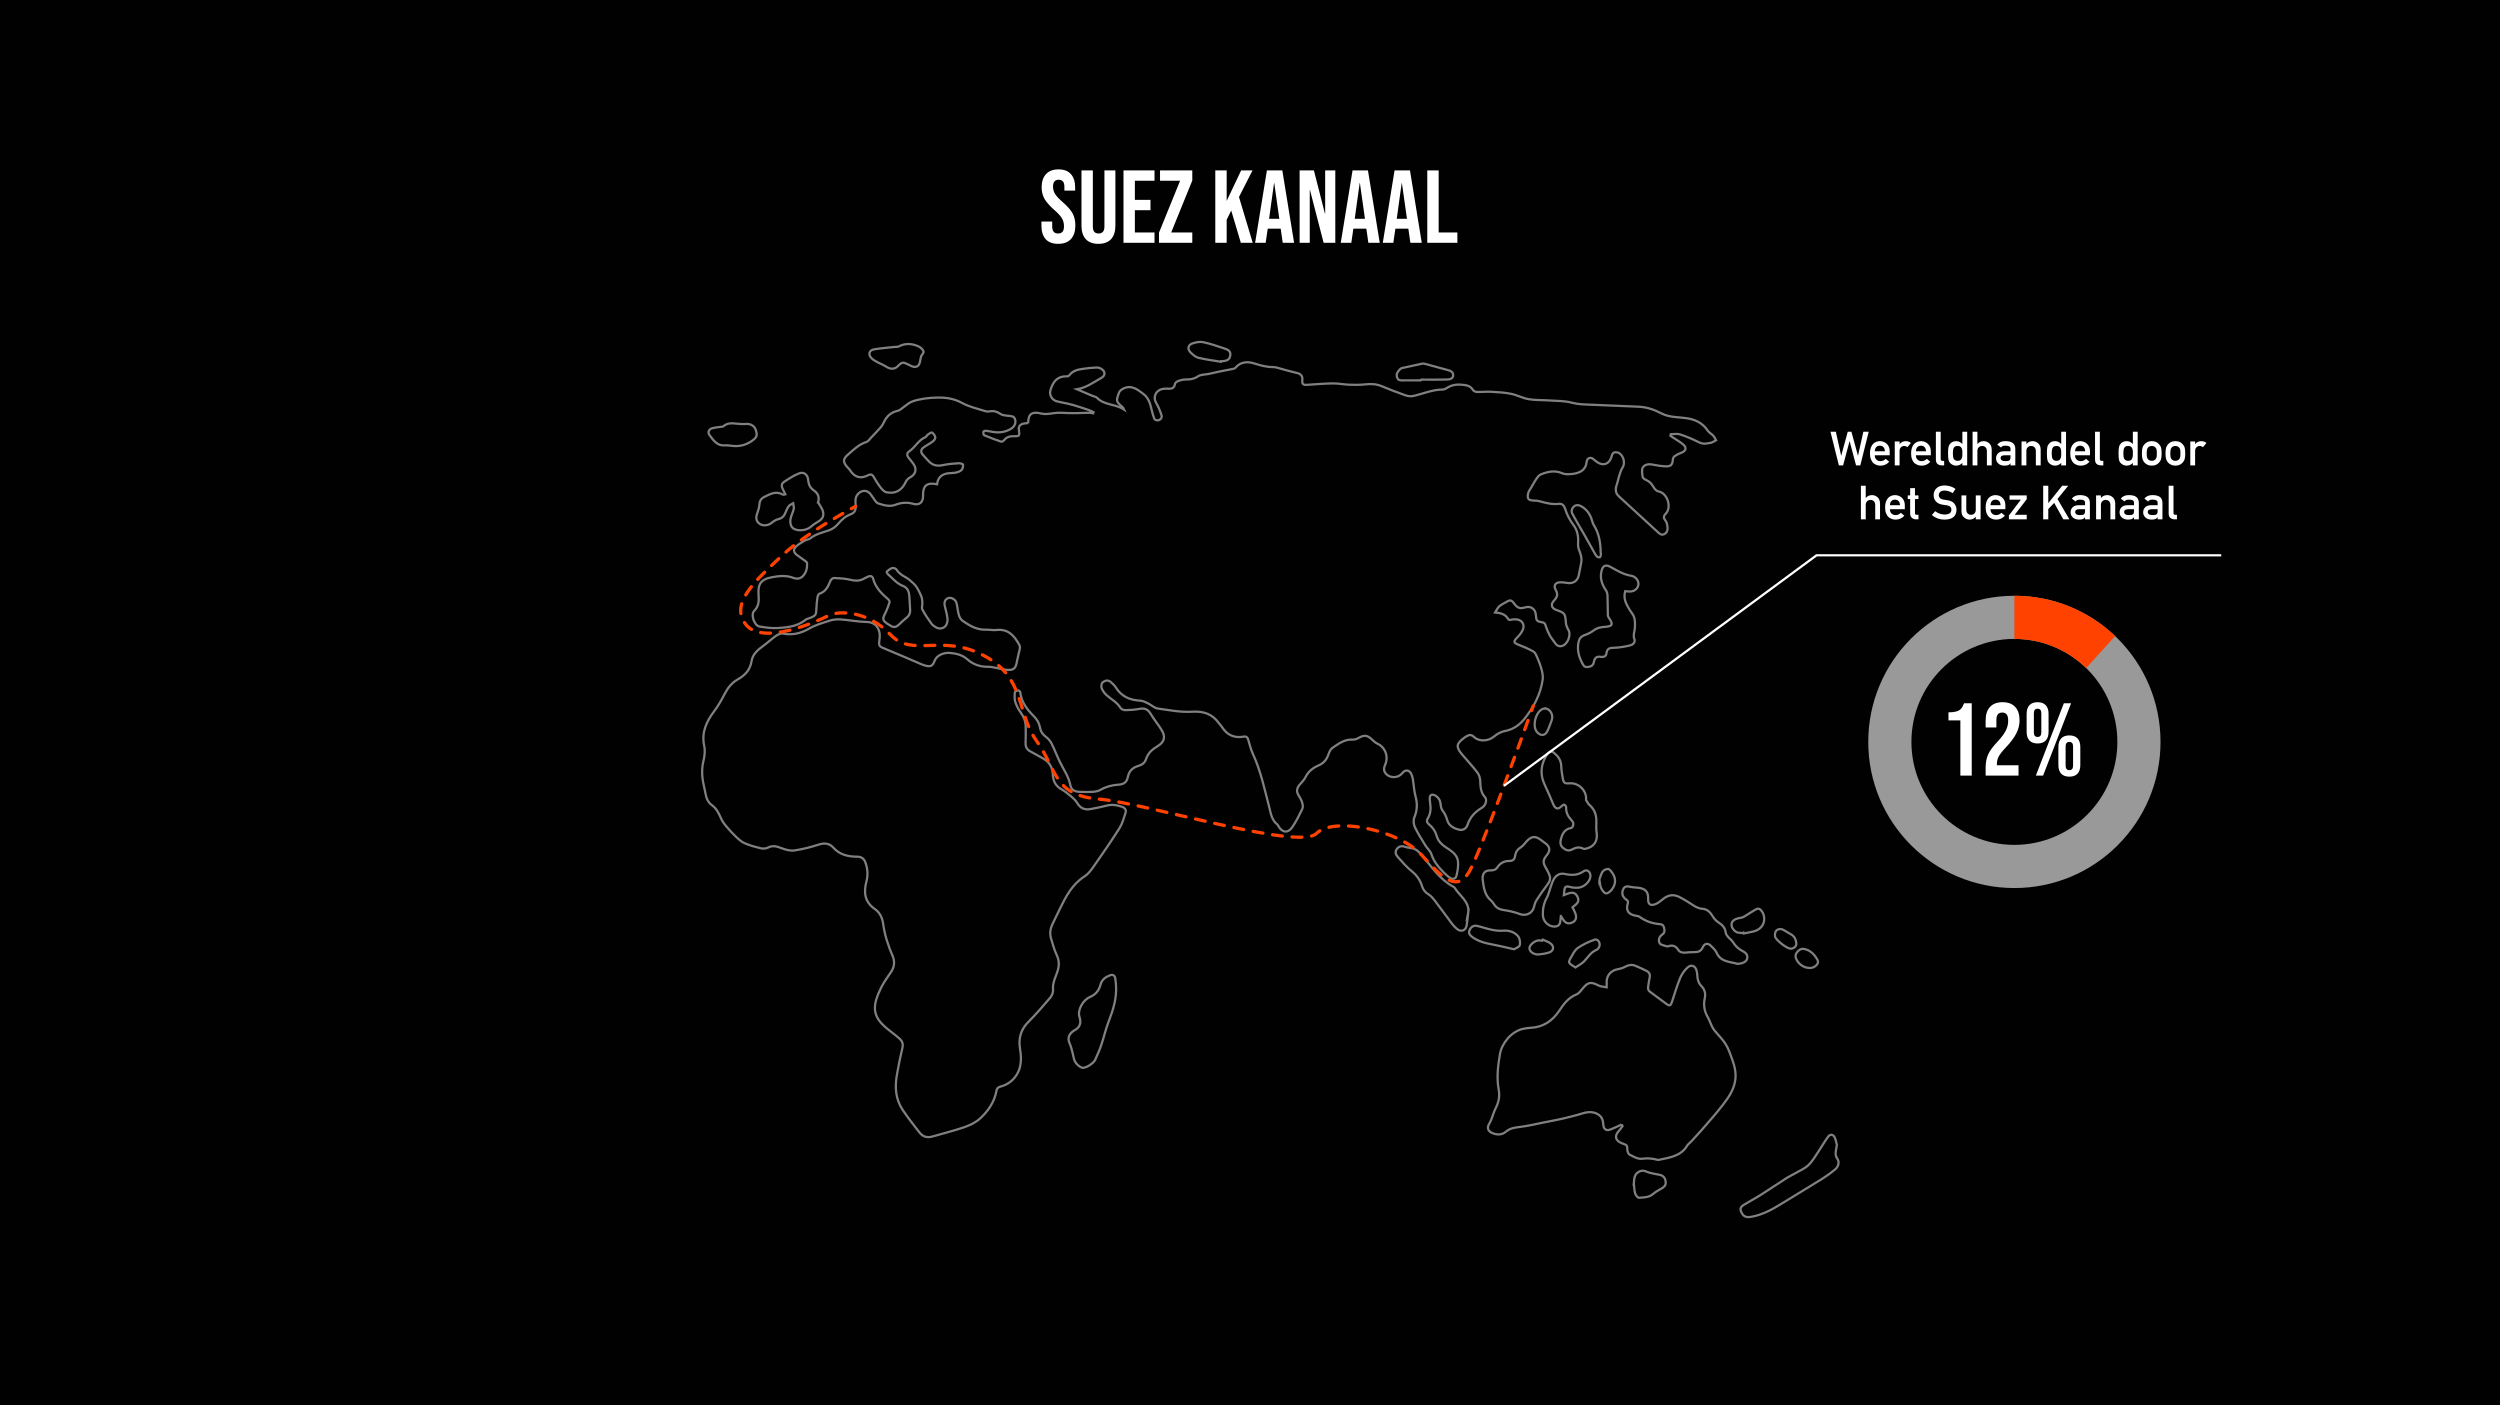 <svg width="1112" height="625" viewBox="0 0 1112 625" fill="none" xmlns="http://www.w3.org/2000/svg">
<rect x="0" y="0" width="1112" height="625" fill="#333333" stroke="none"/>
<g clip-path="url(#clip0_321_446)">
<rect width="1112" height="625" fill="#020101"/>
<path opacity="0.5" d="M457.33 188.23C457.31 183.91 459.19 182.93 463.3 183.97C465.53 184.53 468.101 183.71 470.531 183.6C471.881 183.54 473.24 183.67 474.6 183.71C475.72 183.74 476.83 183.79 477.95 183.77C480.2 183.73 482.45 183.63 484.71 183.6C485.21 183.6 485.7 183.77 486.2 183.86C486.27 183.69 486.35 183.53 486.42 183.36C485.82 183.07 485.24 182.72 484.62 182.5C482.24 181.7 479.86 180.88 477.45 180.18C475.72 179.68 473.94 179.32 472.16 178.97C470.54 178.65 468.89 178.47 467.84 176.94C466.84 175.48 466.9 174.26 467.6 172.44C468.93 168.99 470.94 167.27 474.6 167.4C474.96 167.41 475.46 167.18 475.67 166.89C477.14 164.9 479.31 164.4 481.54 164.08C483.62 163.78 485.73 163.54 487.83 163.47C488.63 163.44 489.58 163.8 490.21 164.3C491.76 165.53 491.59 167.13 489.85 168.11C486.41 170.05 483.17 172.47 479.01 173.14C481.35 174.13 483.68 175.13 486.02 176.12C486.67 176.39 487.51 176.47 487.95 176.94C491.14 180.29 495.94 179.56 499.93 182.14C499.62 181.49 499.59 181.33 499.49 181.25C496.36 178.49 496.31 178.47 497.77 174.59C498.04 173.88 498.85 173.24 499.57 172.88C503.24 171.02 505.97 173.25 508.61 175.26C510.6 176.77 511.5 179.03 512.04 181.44C512.41 183.09 512.84 184.73 513.44 186.3C513.59 186.7 514.57 187.08 515.08 186.98C516.26 186.76 516.99 185.75 516.63 184.64C516.01 182.75 515.25 180.85 514.22 179.15C512.78 176.77 514.01 173.71 516.93 173.04C517.55 172.9 518.21 172.86 518.85 172.88C520.57 172.93 522.29 173.17 522.65 170.68C522.73 170.16 523.7 169.6 524.37 169.36C525.35 169.01 526.43 168.77 527.46 168.79C529.42 168.83 531.11 168.58 532.87 167.39C534.16 166.52 536.1 166.65 537.75 166.3C539.22 165.99 540.67 165.62 542.13 165.32C544.01 164.93 545.901 164.61 547.781 164.22C548.381 164.09 549.16 164.01 549.5 163.61C551.81 160.85 554.91 160.72 557.83 161.64C560.6 162.5 563.27 163.3 566.2 163.27C567.51 163.26 568.83 163.79 570.13 164.13C572.27 164.68 574.39 165.35 576.55 165.82C578.69 166.29 579.49 167.14 579.27 169.32C579.12 170.73 579.68 171.27 581.05 171.19C584.97 170.94 588.88 170.6 592.8 170.54C595.19 170.5 597.58 171.02 599.97 171.11C602.34 171.2 604.74 171.25 607.09 170.98C609.65 170.7 612.07 170.73 614.5 171.75C618.07 173.24 621.69 174.64 625.34 175.9C626.43 176.28 627.79 176.36 628.91 176.09C633.17 175.06 637.25 173.28 641.74 173.26C642.34 173.26 643.02 172.96 643.54 172.61C645.94 170.97 648.59 170.88 651.32 171.23C652.88 171.43 654.24 171.93 655.14 173.42C655.43 173.9 656.25 174.31 656.85 174.33C659.02 174.4 661.19 174.15 663.36 174.27C666.26 174.43 669.2 174.58 672.04 175.15C674.72 175.69 677.24 177.09 679.93 177.55C683.01 178.07 686.21 177.91 689.34 178.13C692.59 178.36 695.95 178.26 699.05 179.1C701.91 179.88 704.69 179.9 707.55 180.01C714.62 180.27 721.69 180.6 728.76 180.9C732.41 181.05 735.78 182.19 738.98 183.87C742.54 185.74 746.48 185.45 750.29 186.03C754.06 186.6 757.37 188.15 759.59 191.54C760.17 192.43 761.27 192.95 762.01 193.76C762.55 194.35 762.87 195.14 763.29 195.83C762.61 196.19 761.96 196.63 761.25 196.89C760.66 197.11 759.98 197.06 759.36 197.22C757.85 197.6 756.58 197.2 755.18 196.49C752.63 195.2 749.96 194.09 747.25 193.21C746.01 192.81 744.53 193.14 743.16 193.14C743.11 193.38 743.05 193.61 743 193.85C743.58 194.24 744.17 194.62 744.75 195.01C746.15 195.96 747.7 196.76 748.9 197.91C750.33 199.28 749.8 200.65 747.94 201.34C746.86 201.74 745.79 202.27 744.84 202.93C744.42 203.22 744.09 203.94 744.07 204.48C743.98 206.55 743.21 207.52 741.05 207.44C739.01 207.37 736.97 207.04 734.96 206.64C733.22 206.29 731.47 206.64 730.71 207.99C730.1 209.07 730.46 210.78 730.67 212.17C730.75 212.68 731.56 213.22 732.15 213.47C733.7 214.12 734.68 215.22 735.5 216.67C735.96 217.49 736.87 218.46 737.7 218.6C741.65 219.25 743.71 225.67 740.92 228.5C739.86 229.58 739.87 230.45 740.84 231.62C741.35 232.24 741.54 233.22 741.66 234.07C741.86 235.46 741.69 236.84 740.27 237.58C738.94 238.27 738.04 237.26 737.19 236.49C731.47 231.27 725.77 226.04 720.09 220.79C718.52 219.34 718.41 217.57 719.12 215.62C719.57 214.38 719.77 213.05 720.18 211.79C720.62 210.48 720.98 209.07 721.73 207.94C723.19 205.73 721.88 201.75 719.29 201.21C718.17 200.98 717.28 201.31 716.93 202.68C715.92 206.68 712.89 207.63 709.68 205.02C709.27 204.69 708.91 204.28 708.47 204.01C707.33 203.3 706.26 203.7 705.84 204.94C705.8 205.05 705.76 205.16 705.75 205.28C705.36 209.95 701.31 210.9 697.25 210.94C696.44 210.94 695.58 210.81 694.84 210.49C691.55 209.07 688.37 209.78 685.29 211.05C684.51 211.37 683.89 212.26 683.37 213.01C682.55 214.2 681.87 215.48 681.15 216.73C680.64 217.62 679.92 218.49 679.72 219.45C679.19 221.93 679.82 222.57 682.39 222.66C683.15 222.69 683.93 222.71 684.66 222.91C687.53 223.7 690.36 224.49 693.42 224.11C694.77 223.94 695.72 224.81 696.13 226.17C696.94 228.89 698.23 231.33 699.95 233.63C701.62 235.88 702.15 238.59 701.93 241.46C701.84 242.63 702.04 243.93 702.5 245C703.26 246.79 703.7 248.53 703.29 250.46C702.9 252.29 702.63 254.14 702.22 255.97C701.64 258.51 699.67 259.71 697.07 259.29C695.92 259.1 694.73 258.93 693.59 259.04C691.64 259.22 690.99 260.63 691.93 262.3C693.01 264.23 692.82 265.47 691.18 267.19C689.64 268.81 690.09 270.57 692.24 271.3C696.04 272.61 696.23 272.96 696.49 276.9C696.56 278 697.01 279.18 697.6 280.13C699.05 282.48 697.14 287.04 694.41 287.42C692.91 287.63 692.06 286.66 691.32 285.51C690.7 284.53 689.88 283.68 689.35 282.66C688.63 281.3 687.99 279.87 687.55 278.4C687.26 277.44 686.96 276.95 685.87 276.77C683.5 276.39 683.32 276.06 683.15 273.5C682.98 270.91 680.87 269.4 678.46 270.16C676.66 270.73 675.22 270.71 673.86 268.91C672.07 266.54 671.89 266.66 669.26 268.17C668.4 268.67 667.47 269.12 666.76 269.8C666.12 270.42 665.75 271.31 665.04 272.42C667.78 272.68 669.74 273.32 670.86 275.43C670.97 275.64 671.45 275.73 671.77 275.75C672.05 275.77 672.33 275.57 672.62 275.54C674.37 275.38 676.21 275.45 677.22 277.04C678.2 278.6 677.43 280.24 676.49 281.64C675.9 282.51 675.11 283.23 674.41 284.02C673.19 285.39 673.4 285.96 675.12 286.65C677.49 287.61 679.89 288.55 682.09 289.82C682.94 290.31 683.41 291.62 683.85 292.64C684.58 294.36 685.26 296.12 685.73 297.93C686.09 299.31 686.38 300.83 686.19 302.22C685.27 308.84 682.17 314.59 678.1 319.71C675.95 322.42 673.07 324.51 669.33 325.17C667.6 325.47 665.85 326.53 664.46 327.67C662.02 329.69 657.97 330.02 655.63 327.79C654.48 326.7 653.53 326.75 652.36 327.46C652.06 327.64 651.76 327.83 651.47 328.03C647.65 330.83 647.46 332.21 650.48 335.76C652.71 338.37 655.06 340.89 657.14 343.61C657.9 344.6 658.35 346.04 658.4 347.29C658.51 349.9 658.54 352.39 660.48 354.51C661.52 355.64 661 358.19 659.17 359.28C656.08 361.14 653.87 363.42 652.75 366.92C652.31 368.28 650.92 369.44 649.27 369.09C646.79 368.57 644.48 367.44 643.72 364.78C643.26 363.16 642.64 361.8 641.6 360.46C640.92 359.58 640.81 358.19 640.67 357C640.47 355.33 638.61 353.38 636.94 353.47C636.6 353.49 636.04 354.05 636 354.41C635.9 355.27 635.97 356.17 636.11 357.03C636.48 359.47 636.43 361.84 635.08 364.01C634.37 365.16 634.75 366 635.69 366.75C637.4 368.11 638.49 369.85 639.08 371.96C639.93 374.98 642.52 376.48 644.88 378.06C646.81 379.36 648.31 381.03 648.52 383.2C648.73 385.32 648.31 387.57 647.79 389.68C647.49 390.9 646.09 391.25 645.01 390.52C643.77 389.68 642.68 388.59 641.63 387.51C639.49 385.32 637.65 382.97 636.69 379.93C636.24 378.51 634.85 377.4 634.03 376.07C632.38 373.37 630.65 370.7 629.31 367.85C628.74 366.65 628.59 364.83 629.08 363.64C630.4 360.49 630.53 357.49 629.63 354.23C628.97 351.82 628.88 349.26 628.47 346.77C628.33 345.91 628.12 345.03 627.74 344.25C626.81 342.37 625.09 342.22 623.78 343.84C621.69 346.44 617.52 346.26 615.9 343.34C615.49 342.6 615.6 341.25 616 340.44C617.79 336.8 616.29 332.41 612.63 330.76C611.76 330.37 611.01 329.63 610.29 328.96C608.12 326.94 606.85 326.81 604.31 328.23C603.58 328.64 602.66 329.03 601.86 328.97C598.13 328.69 595.37 330.82 592.61 332.71C591.63 333.38 591.14 334.93 590.66 336.16C589.86 338.2 588.53 339.58 586.52 340.45C584.05 341.52 582 343.06 580.74 345.59C580.1 346.88 579.02 347.96 578.07 349.07C576.77 350.59 576.52 352.11 577.67 353.86C578.31 354.83 578.88 355.9 579.21 357C579.47 357.85 579.65 358.98 579.3 359.71C577.89 362.59 576.51 365.54 574.65 368.13C572.75 370.76 570.29 370.34 568.65 367.49C568.5 367.24 568.4 366.92 568.19 366.75C565.63 364.78 565.28 361.83 564.54 358.99C562.46 351.01 560.79 342.9 557.29 335.34C556.38 333.39 555.85 331.25 555.26 329.17C554.94 328.04 554.45 327.41 553.18 327.65C548.93 328.44 545.73 326.88 543.46 323.26C543.15 322.77 542.69 322.37 542.35 321.9C539.4 317.67 535.56 316.24 530.27 316.57C525.2 316.89 520.01 315.87 514.92 315.14C513.47 314.93 512.2 313.62 510.79 312.94C509.66 312.4 508.46 311.72 507.27 311.66C502.62 311.45 498.85 309.85 496.31 305.76C495.74 304.84 494.87 304.06 494.04 303.34C492.86 302.31 491.44 302.7 490.48 303.49C489.94 303.94 489.72 305.36 490.01 306.09C490.48 307.28 491.32 308.44 492.29 309.29C494.39 311.13 496.96 312.42 498.46 314.97C498.79 315.52 499.88 315.88 500.62 315.87C502.6 315.84 504.6 315.71 506.54 315.35C509.36 314.83 510.541 315.39 512.031 317.86C513.391 320.11 515.08 322.16 516.49 324.38C518.6 327.68 518.09 330.02 514.71 332.03C512.39 333.4 510.6 335.07 509.74 337.69C509.23 339.25 508.06 340.18 506.48 340.63C503.93 341.37 502.21 342.8 501.66 345.62C501.21 347.91 499.88 348.87 497.54 349.02C494.68 349.2 492.02 349.87 489.51 351.32C488.5 351.9 487.2 352.13 486 352.21C484.07 352.34 482.13 352.26 480.19 352.21C478.28 352.15 476.52 351.45 476.15 349.46C475.38 345.35 472.94 342.07 471.2 338.44C470.01 335.96 469.05 333.36 467.82 330.9C467.27 329.8 466.46 328.67 465.48 327.96C463.94 326.86 462.94 325.56 462.62 323.73C462.27 321.7 461.31 320.05 459.84 318.57C456.88 315.58 454.29 312.33 453.81 307.9C453.77 307.57 453.09 307.03 452.8 307.08C452.26 307.18 451.39 307.62 451.37 307.97C451.28 309.41 451.18 310.95 451.61 312.28C452.16 313.97 453.06 315.62 454.11 317.07C455.52 319.02 456.24 321.09 456.23 323.45C456.23 325.74 456.3 328.03 456.18 330.31C456.08 332.18 456.75 333.44 458.42 334.3C460.35 335.29 462.22 336.39 464.11 337.46C466.8 338.98 468.13 341.37 468.27 344.38C468.4 347.22 469.37 349.44 471.93 350.94C473.49 351.85 474.96 352.97 476.34 354.14C477.4 355.03 478.47 356.04 479.17 357.21C480.58 359.57 482.55 360.35 485.12 359.86C487.48 359.41 489.85 358.99 492.17 358.36C494.56 357.71 496.8 358.06 499.06 358.86C500.39 359.33 501.07 360.27 500.64 361.56C499.88 363.88 499.24 366.33 497.96 368.35C494.36 374.05 490.52 379.59 486.66 385.12C485.47 386.83 484.16 388.69 482.46 389.77C476.95 393.27 474.14 398.69 471.43 404.25C470.4 406.36 469.42 408.49 468.36 410.58C467.24 412.76 466.79 415.03 467.49 417.39C468.25 419.96 468.97 422.59 470.11 425C471.48 427.9 470.99 430.61 469.93 433.33C469.06 435.58 468.16 437.72 468.4 440.27C468.51 441.41 467.89 442.88 467.11 443.8C463.97 447.51 460.77 451.17 457.35 454.62C454.93 457.06 453.64 459.93 453.49 463.18C453.37 465.72 454.16 468.3 454.12 470.85C454.09 472.83 453.78 474.97 452.94 476.73C451.35 480.09 448.6 482.39 444.92 483.35C443.86 483.62 443.39 484.22 443.2 485.27C442.31 490.22 439.52 494.19 435.98 497.47C434.04 499.27 431.38 500.52 428.84 501.4C424.25 503 419.5 504.12 414.83 505.5C412.47 506.2 410.49 505.67 409.01 503.76C406.43 500.43 403.78 497.12 401.46 493.61C398.31 488.85 397.97 483.49 398.95 478.02C399.66 474.04 400.43 470.07 401.38 466.14C401.8 464.4 401.38 463.15 400.16 462.04C399.34 461.29 398.46 460.6 397.59 459.9C396.68 459.16 395.74 458.46 394.82 457.72C387.91 452.17 387.76 447.65 392.02 439.13C393.22 436.73 394.87 434.55 396.36 432.3C397.85 430.06 398.08 427.63 397.05 425.25C395.04 420.59 393.49 415.85 392.81 410.79C392.47 408.24 391.31 405.83 389.15 404.35C384.54 401.19 384.11 396.87 385.39 392.05C386.17 389.13 385.92 386.37 384.92 383.6C384.31 381.91 383.16 381.06 381.33 381.06C377.28 381.06 373.57 380.26 370.67 377.03C368.97 375.14 366.83 374.81 364.25 375.65C360.7 376.8 357.03 377.73 353.35 378.28C351.57 378.54 349.53 377.98 347.78 377.33C345.68 376.54 343.81 375.84 341.58 377.02C340.69 377.49 339.38 377.55 338.37 377.31C335.98 376.75 333.59 376.07 331.34 375.12C329.99 374.55 328.77 373.51 327.68 372.49C326.03 370.93 324.47 369.26 323.01 367.52C322.08 366.42 321.22 365.19 320.65 363.88C319.7 361.7 318.71 359.66 316.71 358.19C315.1 357.01 314.22 355.3 313.87 353.28C313.43 350.74 312.66 348.24 312.43 345.69C312.23 343.45 312.25 341.07 312.8 338.91C313.42 336.45 313.73 334.07 313.21 331.64C311.95 325.7 314.27 320.9 317.69 316.31C319.39 314.03 320.85 311.55 322.14 309.01C323.56 306.2 325.35 303.79 328.09 302.24C331.37 300.39 333.68 298.01 334.3 294.05C334.78 290.98 337.09 289.02 339.54 287.26C341.43 285.91 343.11 284.26 345.01 282.93C345.91 282.3 347.2 281.63 348.15 281.81C352.45 282.64 356.19 281.74 359.98 279.56C362.83 277.92 366.13 277 369.3 275.99C370.76 275.53 372.42 275.41 373.96 275.52C377.87 275.81 381.75 276.59 385.66 276.67C390 276.77 391.68 280.41 391.26 283.77C390.79 287.52 390.72 287.41 394.21 288.82C399.15 290.82 404.03 292.98 408.94 295.07C409.64 295.37 410.33 295.7 411.06 295.91C414.05 296.78 414.7 296.46 415.86 293.62C416.66 291.65 419.63 290.14 422.56 290.42C425.32 290.68 428.01 291.27 430.2 293.21C432.86 295.58 435.97 296.65 439.56 296.59C441.12 296.57 442.68 297.05 444.24 297.32C445.22 297.49 446.19 297.79 447.17 297.89C450.97 298.28 451.79 297.57 452.42 293.78C452.7 292.12 453.23 290.5 453.56 288.85C453.68 288.26 453.75 287.51 453.48 287.02C451.28 282.9 448.54 279.59 443.13 280.23C441.64 280.41 440.08 280.01 438.56 280.08C434.61 280.25 431.44 278.39 428.37 276.28C426.6 275.06 426.32 273.09 426 271.17C425.83 270.13 425.71 269.07 425.41 268.07C424.98 266.66 423.18 265.64 421.96 265.98C420.49 266.39 419.84 267.67 420.22 269.44C420.64 271.39 421.28 273.31 421.45 275.28C421.55 276.36 421.2 277.82 420.48 278.54C419.39 279.64 417.75 279.9 416.25 278.99C415.56 278.57 414.81 278.1 414.35 277.46C412.9 275.41 411.44 273.34 410.27 271.12C409.85 270.32 410.33 269.09 410.27 268.06C410.22 267.12 410.17 266.12 409.81 265.28C408.83 263.04 407.86 260.76 405.89 259.14C405.04 258.44 404.26 257.59 403.31 257.06C401.55 256.08 399.87 255.13 398.75 253.32C398.46 252.85 397.36 252.5 396.81 252.67C395.91 252.95 395.14 253.67 394.39 254.29C394.31 254.36 394.64 255.14 394.95 255.41C397.09 257.29 398.89 259.58 401.7 260.65C403.68 261.41 404.35 263.19 404.48 265.19C404.61 267.24 404.67 269.29 404.83 271.34C404.94 272.77 404.41 273.81 403.32 274.7C402.1 275.7 400.92 276.75 399.81 277.86C398.75 278.91 397.65 279.21 396.33 278.44C395.82 278.14 395.31 277.85 394.83 277.53C392.55 276.01 392.46 275.31 393.68 272.9C394.5 271.29 395.13 269.57 395.69 267.86C395.8 267.51 395.37 266.81 395 266.5C392.06 264 389.4 261.32 388.38 257.42C388.07 256.23 387.18 256.04 386.17 256.44C385.41 256.74 384.71 257.19 383.98 257.55C382.16 258.46 380.39 258.43 378.38 257.92C375.98 257.31 373.43 257.21 370.93 257.09C370.41 257.07 369.59 257.82 369.35 258.4C368.34 260.83 367.35 263.16 364.53 264.07C364.12 264.2 363.73 264.96 363.65 265.48C363.39 267.15 363.18 268.85 363.14 270.54C363.08 273.48 362.8 273.97 360.1 274.93C359.49 275.14 358.81 275.29 358.33 275.68C354.74 278.6 350.38 279.08 346.07 279.35C343.36 279.52 340.58 279.12 337.87 278.69C335.53 278.32 333.8 273.41 335.45 271.74C337.45 269.71 337.62 267.54 337.42 264.85C337.05 260.02 338.15 257.69 343.5 256.72C346.63 256.15 349.75 255.84 352.86 257.03C354.41 257.62 355.96 257.53 357.22 256.15C358.71 254.51 359.1 252.53 358.97 250.43C358.95 250.04 358.34 249.64 357.94 249.33C356.76 248.46 355.49 247.71 354.36 246.77C352.94 245.6 352.74 244.38 354.02 243.15C355.21 242.01 356.72 241.19 358.16 240.33C358.8 239.95 359.73 240 360.28 239.56C362.79 237.54 365.82 236.88 368.76 235.87C370.27 235.35 371.76 234.25 372.8 233.02C374.36 231.18 376.01 229.62 378.29 228.79C380 228.17 380.7 227.01 380.61 225.13C380.51 223.19 380.12 221.14 381.84 219.51C383.47 217.95 385.56 217.91 387.07 219.6C387.38 219.95 387.59 220.38 387.89 220.74C388.79 221.85 389.5 223.56 390.64 223.93C393.09 224.73 395.76 225.52 398.37 224.51C401 223.49 403.54 223.35 406.27 224.12C408.92 224.87 410.59 223.41 410.59 220.65C410.59 220.36 410.57 220.06 410.58 219.77C410.65 216.05 412.28 214.68 415.96 215.27C416.24 215.32 416.52 215.37 416.81 215.42C417.1 212.79 418.5 211.15 421.09 210.63C422.4 210.37 423.79 210.49 425.1 210.22C426.02 210.03 427.06 209.68 427.69 209.05C428.22 208.52 428.43 207.47 428.37 206.68C428.35 206.41 427.07 206 426.39 206.05C424.06 206.21 421.7 206.37 419.43 206.88C416.8 207.47 414.69 206.97 412.91 204.97C412.13 204.1 411.33 203.24 410.54 202.38C409.47 201.21 409.47 200.03 410.76 199.06C412.07 198.08 413.58 197.37 414.88 196.38C415.44 195.96 416.12 195.08 416.03 194.53C415.89 193.73 415.24 192.82 414.54 192.4C414.21 192.2 413.23 192.97 412.61 193.39C412.24 193.65 412.06 194.26 411.68 194.42C408.59 195.68 407.17 198.82 404.59 200.63C403.33 201.51 403.24 202.44 404.13 203.58C404.85 204.51 405.64 205.39 406.3 206.35C407.98 208.78 407.26 211.09 404.63 212.45C403.89 212.83 403.21 213.63 402.86 214.4C401.14 218.11 398.3 219.79 394.28 218.96C393.31 218.76 392.37 217.73 391.7 216.86C390.53 215.35 389.51 213.7 388.56 212.03C387.94 210.94 387.11 210.87 386.21 211.35C382.71 213.2 380.06 212.28 378.01 209.03C377.67 208.49 377.13 208.09 376.72 207.59C374.81 205.28 374.99 204.09 377.24 202.14C379.77 199.95 382.13 197.6 385.45 196.56C386.19 196.33 386.74 195.42 387.34 194.79C388.75 193.31 390.18 191.85 391.53 190.32C392.14 189.63 392.69 188.84 393.06 188C394.32 185.18 396.3 183.36 399.4 182.71C400.27 182.53 401 181.71 401.8 181.17C403.13 180.28 404.36 179.05 405.82 178.56C409.47 177.33 413.21 176.9 417.16 176.84C421.22 176.78 424.59 177.41 428.14 179.34C431.26 181.03 434.89 181.78 438.31 182.89C438.9 183.08 439.61 183.1 440.22 182.98C442.01 182.63 443.5 183.08 445.01 184.12C445.85 184.7 447.09 184.81 448.17 184.93C449.59 185.08 451.19 184.93 451.57 186.73C451.93 188.45 451.09 189.89 449.64 190.76C447.13 192.25 444.36 192.61 441.49 192.1C440.51 191.93 439.53 191.7 438.55 191.61C438.16 191.58 437.42 191.84 437.4 192.02C437.35 192.54 437.43 193.44 437.73 193.57C440.23 194.63 442.78 195.59 445.35 196.47C445.67 196.58 446.34 196.14 446.63 195.78C447.72 194.4 449.11 193.98 450.82 194.04C453.45 194.13 453.62 193.88 453.2 191.28C452.94 189.7 453.71 188.81 455.15 188.45C455.82 188.28 456.53 188.27 457.33 188.17V188.23Z" stroke="white" stroke-miterlimit="10"/>
<path opacity="0.5" d="M721.21 500.19C720.21 500.67 719.24 501.2 718.21 501.6C717.07 502.04 715.79 502.84 714.75 502.62C713.3 502.32 713.13 500.72 713.04 499.3C712.85 496.39 710.09 494.4 706.43 494.7C704.84 494.83 703.29 495.48 701.71 495.89C699.46 496.47 697.22 497.09 694.95 497.6C692.33 498.19 689.69 498.67 687.06 499.19C683.46 499.9 679.88 500.8 676.24 501.24C673.92 501.52 671.78 501.74 669.9 503.33C668.02 504.93 665.76 504.9 663.6 503.9C661.68 503.01 661.37 501.5 662.47 499.72C662.89 499.04 663.2 498.28 663.5 497.52C664.1 496 664.52 494.4 665.26 492.96C666.63 490.31 667.18 487.66 666.62 484.66C665.64 479.41 666.27 474.18 667.16 468.94C668.01 463.95 672.27 458.88 677.2 457.69C678.39 457.4 679.63 457.24 680.85 457.17C686.45 456.88 690.55 454.08 693.57 449.55C695.58 446.54 697.65 443.72 701.22 442.32C702.26 441.91 703.08 440.77 703.85 439.83C706.33 436.78 707.57 436.56 711.05 438.36C712.01 438.86 713.24 438.84 714.65 439.12C714.65 438.25 714.68 437.75 714.65 437.26C714.4 434.12 716.46 431.63 719.58 431.1C720.76 430.9 721.97 430.52 723.02 429.94C724.48 429.13 725.92 428.97 727.4 429.57C729.08 430.25 730.71 431.05 732.35 431.84C733.55 432.42 734.04 433.39 733.79 434.73C733.51 436.23 733.19 437.72 733.05 439.24C733 439.79 733.24 440.6 733.64 440.91C736.09 442.82 738.63 444.59 741.11 446.46C742.59 447.58 743.09 447.45 743.69 445.65C744.88 442.1 745.9 438.47 747.33 435.02C748.06 433.26 749.28 431.53 750.71 430.28C752.38 428.82 754.08 429.62 754.66 431.79C754.84 432.46 754.94 433.17 754.96 433.87C755.02 435.69 755.51 437.3 756.82 438.66C758.25 440.15 758.74 441.91 758.28 444.01C757.64 446.92 758.05 449.7 759.55 452.33C760.3 453.65 760.78 455.11 761.45 456.48C761.78 457.16 762.18 457.82 762.65 458.4C764.3 460.44 766.25 462.29 767.61 464.5C768.91 466.61 769.69 469.05 770.55 471.4C771.74 474.67 772.43 477.98 771.65 481.53C770.78 485.53 768.46 488.69 766.07 491.77C763.2 495.47 760.07 498.96 757 502.5C755.39 504.36 753.7 506.14 752.04 507.94C751.52 508.5 750.83 508.94 750.45 509.58C747.64 514.33 742.71 514.83 738.04 515.87C737.76 515.93 737.44 515.95 737.17 515.87C734.92 515.26 732.75 515.07 730.33 515.42C728.6 515.67 726.54 514.46 724.81 513.55C724.18 513.22 723.77 511.86 723.81 511C723.87 509.81 723.55 509.23 722.47 508.93C722.02 508.8 721.59 508.61 721.16 508.42C718.44 507.22 718.05 505.2 720.07 503.04C720.68 502.39 721.16 501.61 721.7 500.89C721.53 500.65 721.37 500.41 721.2 500.18L721.21 500.19Z" stroke="white" stroke-miterlimit="10"/>
<path opacity="0.5" d="M772.68 428.7C769.61 427.69 765.4 428.06 763.51 423.71C763.02 422.58 761.96 421.67 761.07 420.75C759.67 419.31 758.17 419.56 757.37 421.38C756.68 422.95 755.52 423.51 753.88 423.5C752.49 423.49 751.08 423.57 749.7 423.72C748.36 423.86 747.18 423.58 746.45 422.44C745.36 420.74 743.96 420.24 742.09 420.89C741.88 420.96 741.6 421.01 741.4 420.93C740.31 420.53 738.76 420.39 738.27 419.6C737.48 418.31 737.93 416.68 739.32 415.73C740.46 414.95 740.48 414.06 740.23 412.85C739.99 411.67 739.46 411.15 738.26 411.05C735.02 410.79 732.02 409.82 729.37 407.85C728.85 407.47 728.06 407.42 727.39 407.28C724.2 406.61 723.09 404.92 724.05 401.86C724.37 400.83 723.89 400.53 723.24 400.06C721.77 398.99 721.27 397.45 721.84 395.9C722.3 394.64 723.11 394.04 724.56 394.36C725.75 394.63 726.97 394.74 728.19 394.82C732.03 395.09 733.2 396.87 733.08 399.67C732.97 402.35 734.21 403.12 736.59 402.05C737.53 401.62 738.4 400.98 739.19 400.31C742.16 397.79 744.53 397.52 747.86 399.44C749.33 400.29 750.82 401.12 752.23 402.07C753.78 403.12 755.24 404.09 757.27 404.23C759.35 404.37 760.79 405.8 761.87 407.66C762.48 408.71 763.43 409.7 764.46 410.35C766.22 411.46 767.37 412.8 767.63 414.92C767.7 415.53 768.16 416.15 768.58 416.65C769.33 417.54 770.36 418.24 770.95 419.21C771.96 420.87 773.27 422.06 774.98 422.97C776.27 423.65 777.58 424.55 777.13 426.39C776.79 427.78 775.14 428.7 772.7 428.68L772.68 428.7Z" stroke="white" stroke-miterlimit="10"/>
<path opacity="0.5" d="M722.89 262.94C721.93 266.26 723.37 268.8 724.9 271.32C725.6 272.47 726.63 273.54 726.94 274.78C727.33 276.36 727.3 278.11 727.14 279.75C726.99 281.23 726.32 282.57 726.95 284.18C727.53 285.67 726.4 286.75 725.09 287.07C722.89 287.61 720.62 288 718.36 288.11C716.45 288.21 714.78 288.04 714.54 290.68C714.42 291.98 713.16 292.39 711.94 292.17C710.12 291.83 709.29 292.72 708.99 294.33C708.7 295.88 707.9 296.5 706.25 296.69C704.56 296.88 704.24 295.81 703.72 294.82C702.22 292.01 701.49 289.08 702.08 285.85C702.4 284.1 703.18 283.05 704.92 282.47C706.37 281.98 707.82 281.24 709.03 280.31C710.6 279.1 712.34 278.96 714.16 278.8C717.2 278.53 717.57 277.7 715.88 275.22C715.56 274.75 715.2 274.18 715.18 273.65C715.08 270.79 715.13 267.92 715.02 265.05C714.99 264.22 714.8 263.28 714.35 262.62C712.55 260 711.6 257.25 712.33 254.03C712.87 251.67 714.13 250.96 716.24 252.11C719.22 253.73 722.04 255.56 725.54 256.09C727.72 256.42 729.13 258.69 728.73 260.28C728.22 262.35 726.49 263.36 723.94 263.07C723.66 263.04 723.37 263 722.89 262.94Z" stroke="white" stroke-miterlimit="10"/>
<path opacity="0.5" d="M705.481 355.87C705.991 356.62 706.381 357.52 707.051 358.1C709.431 360.16 710.171 362.78 710.051 365.8C709.991 367.36 709.961 368.96 710.191 370.5C710.721 374 709.071 376.63 705.611 377.45C705.171 377.56 704.581 377.7 704.241 377.51C702.401 376.49 700.771 377.03 699.091 377.92C697.641 378.69 696.341 378.08 695.211 377.12C694.131 376.2 693.881 375.03 694.211 373.62C694.841 370.95 695.851 368.75 698.971 368.26C699.361 368.2 699.791 367.17 699.841 366.55C699.891 366.05 699.521 365.39 699.131 364.99C697.541 363.31 696.481 361.46 696.621 359.04C696.641 358.66 696.141 358.1 695.751 357.91C695.531 357.8 694.951 358.22 694.661 358.52C693.081 360.19 691.791 359.9 690.901 357.76C689.651 354.76 688.361 351.79 686.991 348.84C684.791 344.1 685.461 339.64 688.231 335.39C688.971 334.25 690.111 333.95 691.251 334.89C693.071 336.39 694.361 338.16 694.431 340.7C694.481 342.5 694.791 344.31 695.111 346.09C695.511 348.3 696.001 348.61 698.201 348.42C702.121 348.1 705.931 351.68 705.471 355.85L705.481 355.87Z" stroke="white" stroke-miterlimit="10"/>
<path opacity="0.5" d="M817.041 509.27C816.881 510.21 816.771 510.97 816.631 511.71C816.391 513 816.341 514.15 817.211 515.36C818.241 516.78 817.861 518.8 816.301 520.12C814.431 521.7 812.411 523.15 810.331 524.45C804.671 527.99 798.911 531.38 793.241 534.91C788.791 537.68 784.281 540.29 779.031 541.23C777.401 541.52 775.851 541.49 774.871 539.8C773.791 537.96 773.921 537 775.741 535.86C778.021 534.43 780.441 533.22 782.721 531.78C786.771 529.22 790.741 526.53 794.771 523.94C795.951 523.19 797.251 522.63 798.451 521.92C800.511 520.71 802.861 519.76 804.511 518.12C806.461 516.18 807.831 513.64 809.401 511.33C810.671 509.45 811.761 507.45 813.121 505.64C814.171 504.25 815.551 504.55 816.211 506.21C816.611 507.23 816.791 508.34 817.041 509.27Z" stroke="white" stroke-miterlimit="10"/>
<path opacity="0.5" d="M363.891 223.44C364.821 225.14 365.811 226.29 366.091 227.6C366.561 229.8 365.671 231.04 363.671 232.17C362.621 232.77 361.601 233.46 360.701 234.27C358.341 236.38 353.381 236.47 352.071 234.19C351.551 233.29 351.431 231.96 351.611 230.91C351.881 229.38 352.701 227.94 353.051 226.42C353.231 225.63 352.891 224.73 352.781 223.87C352.131 224.27 351.311 224.53 350.871 225.1C350.251 225.89 349.841 226.87 349.471 227.82C348.861 229.38 348.031 230.51 346.211 230.91C345.151 231.14 344.111 231.84 343.241 232.55C341.711 233.8 339.401 234.07 337.871 232.98C336.301 231.87 336.051 230.29 336.881 228.13C337.331 226.95 337.691 225.67 337.771 224.42C337.871 222.82 338.531 221.74 339.911 221.06C342.481 219.81 345.021 218.25 348.021 219.91C348.221 220.02 348.471 220.03 348.701 220.06C348.801 220.07 348.911 220 349.331 219.88C348.951 219.1 348.621 218.34 348.221 217.62C347.561 216.44 347.521 215.17 348.611 214.44C350.771 212.99 352.991 211.51 355.401 210.57C357.531 209.74 359.261 211.08 359.451 213.4C359.621 215.47 360.301 216.96 362.071 218.2C364.141 219.65 364.471 221.46 363.881 223.44H363.891Z" stroke="white" stroke-miterlimit="10"/>
<path opacity="0.5" d="M659.45 390.86C659.43 388.33 660.58 387.09 663.01 387.15C664.43 387.19 665.37 386.84 666.2 385.58C667.36 383.82 669.23 382.92 671.32 382.96C672.99 382.99 673.7 382.2 673.91 380.75C674.15 379 674.96 377.78 676.51 376.83C677.52 376.21 678.22 375.09 679.06 374.2C681.23 371.87 682.95 371.73 685.46 373.66C686.16 374.2 686.88 374.69 687.58 375.24C689.4 376.67 689.6 378.29 688.21 380.11C686.15 382.8 686.12 383.52 687.85 386.49C688.32 387.3 688.73 388.14 689.11 389C689.81 390.62 689.44 391.99 688.35 393.39C686.6 395.65 684.99 398.03 683.44 400.43C682.89 401.29 682.55 402.33 682.33 403.34C681.7 406.25 678.75 407.61 675.97 406.55C673.71 405.69 671.28 405.14 668.88 404.8C667.25 404.57 665.96 404.06 664.96 402.79C664.38 402.05 663.93 401.17 663.23 400.58C660.11 397.97 659.93 394.28 659.45 390.85V390.86Z" stroke="white" stroke-miterlimit="10"/>
<path opacity="0.5" d="M652.971 406.64C652.771 408.32 652.661 410.03 652.351 411.69C651.921 413.95 649.921 414.67 648.111 413.23C647.291 412.58 646.551 411.79 645.921 410.96C643.311 407.51 640.791 403.99 638.161 400.55C637.391 399.54 636.521 398.51 635.461 397.86C634.021 396.97 633.041 395.85 632.561 394.27C631.721 391.5 630.201 389.31 627.871 387.45C625.601 385.64 623.701 383.33 621.721 381.17C620.801 380.16 620.381 378.9 621.311 377.64C622.171 376.47 623.331 376.16 624.741 376.61C625.631 376.89 626.561 377.11 627.481 377.21C629.711 377.44 631.061 378.77 632.451 380.42C636.691 385.45 640.351 391.09 646.351 394.37C646.561 394.48 646.831 394.57 646.941 394.75C649.161 398.59 654.091 401.08 652.961 406.66L652.971 406.64Z" stroke="white" stroke-miterlimit="10"/>
<path opacity="0.5" d="M496.411 438.47C496.741 444.07 495.141 449.22 493.141 454.35C491.781 457.83 490.981 461.51 489.771 465.05C489.021 467.26 488.021 469.39 487.071 471.53C486.441 472.95 482.641 475.41 481.291 474.92C480.101 474.49 478.901 473.44 478.251 472.34C477.531 471.13 477.451 469.55 477.051 468.15C476.671 466.81 476.371 465.42 475.801 464.17C474.951 462.3 475.141 460.63 476.661 459.23C476.961 458.95 477.271 458.66 477.631 458.47C480.251 457.11 481.111 455.26 480.141 452.26C479.181 449.28 481.711 444.77 484.851 443.45C487.421 442.37 488.851 440.47 489.531 437.92C490.131 435.67 491.771 434.57 493.751 433.81C495.011 433.33 495.841 433.87 496.071 435.15C496.271 436.24 496.301 437.36 496.411 438.47Z" stroke="white" stroke-miterlimit="10"/>
<path opacity="0.5" d="M694.27 407.44C694.17 408.42 694.1 408.97 694.06 409.52C693.91 411.4 692.96 412.24 691.08 412.13C688.59 411.99 686.37 409.72 686.27 407.14C686.17 404.42 686.63 401.83 687.99 399.38C688.72 398.07 689.02 396.54 689.54 395.11C690.04 393.74 690.42 392.3 691.13 391.05C692.18 389.23 693.89 388.26 696.02 388.73C698.99 389.38 701.73 389.42 704.4 387.54C705.8 386.55 707.27 387.59 707.43 389.39C707.63 391.65 704.88 394.6 702.14 394.83C700.83 394.94 699.42 394.86 698.17 394.48C696.61 394.01 695.99 394.47 695.83 395.95C695.76 396.58 695.69 397.2 695.59 398.16C697.9 397.33 700.28 395.88 701.72 398.98C702.81 401.32 700.91 402.33 699.46 403.54C699.9 404.49 700.37 405.36 700.72 406.28C701.43 408.16 700.94 409.57 699.41 410.3C697.66 411.12 696.3 410.69 695.24 408.96C695.01 408.58 694.76 408.21 694.28 407.44H694.27Z" stroke="white" stroke-miterlimit="10"/>
<path opacity="0.5" d="M409.721 158.43C409.261 160.11 409.281 161.71 408.491 162.53C407.201 163.86 405.541 162.93 404.111 162.2C401.641 160.92 401.211 160.98 399.301 162.92C397.911 164.33 396.071 164.32 394.191 163.09C393.011 162.32 391.641 161.86 390.401 161.16C389.401 160.6 388.291 160.06 387.551 159.22C386.031 157.5 386.611 155.76 388.881 155.38C391.811 154.89 394.791 154.66 397.751 154.33C398.441 154.25 399.241 154.38 399.811 154.08C402.701 152.57 405.601 152.78 408.431 154.02C409.391 154.44 410.431 155.33 410.771 156.25C410.991 156.86 410.001 157.9 409.721 158.43Z" stroke="white" stroke-miterlimit="10"/>
<path opacity="0.5" d="M632.35 169.18C629.71 169.18 627.08 169.15 624.44 169.19C623.19 169.21 621.92 169.4 621.4 167.83C620.89 166.3 621.78 165.26 622.69 164.26C622.95 163.97 623.37 163.76 623.75 163.68C626.71 163.01 629.67 162.36 632.64 161.74C633.02 161.66 633.46 161.74 633.85 161.85C637.01 162.69 640.16 163.53 643.3 164.42C644.69 164.81 646.48 165.14 646.37 166.98C646.27 168.72 644.47 168.77 643.2 168.81C639.58 168.93 635.96 168.85 632.34 168.85C632.34 168.96 632.34 169.07 632.34 169.18H632.35Z" stroke="white" stroke-miterlimit="10"/>
<path opacity="0.5" d="M673.44 422.23C671.16 421.7 669.45 421.33 667.75 420.92C663.5 419.9 659.03 419.66 655.25 417.06C654.02 416.21 653.01 415.22 653.63 413.76C654.18 412.47 655.36 411.46 656.98 411.83C659.13 412.32 661.21 413.09 663.37 413.53C665.04 413.87 666.8 414.13 668.49 413.98C671.17 413.74 673.51 414.49 675.18 416.37C675.99 417.28 676.31 419.14 676.01 420.37C675.8 421.23 674.17 421.75 673.45 422.23H673.44Z" stroke="white" stroke-miterlimit="10"/>
<path opacity="0.5" d="M711.971 245.67C712.011 246.02 712.141 246.38 712.081 246.71C712.011 247.13 711.851 247.84 711.621 247.88C711.191 247.96 710.531 247.8 710.261 247.48C709.691 246.83 709.301 246.03 708.871 245.27C707.431 242.73 706.031 240.16 704.581 237.62C702.791 234.48 700.901 231.39 699.221 228.19C698.911 227.6 699.151 226.42 699.571 225.83C700.341 224.76 701.591 224.38 702.871 224.97C705.271 226.09 706.811 228.03 707.781 230.44C708.191 231.47 708.341 232.65 708.921 233.57C711.271 237.28 711.911 241.39 711.981 245.66L711.971 245.67Z" stroke="white" stroke-miterlimit="10"/>
<path opacity="0.5" d="M325.061 198.24C324.241 198.19 323.411 198.02 322.601 198.1C319.061 198.46 317.371 195.94 315.641 193.6C314.671 192.28 315.261 190.9 316.851 190.46C317.971 190.15 319.161 190.09 320.311 189.9C320.821 189.82 321.481 189.86 321.821 189.56C323.861 187.78 326.211 188.35 328.531 188.53C329.571 188.61 330.621 188.68 331.661 188.58C333.891 188.37 335.631 189.42 336.271 191.5C337.011 193.89 336.431 194.75 334.251 196.25C331.391 198.2 328.371 198.75 325.051 198.24H325.061Z" stroke="white" stroke-miterlimit="10"/>
<path opacity="0.5" d="M543.071 160.92C539.701 160.35 536.291 159.93 532.981 159.13C531.721 158.82 530.571 157.73 529.581 156.78C528.061 155.33 528.381 153.45 530.361 152.78C531.861 152.27 533.641 151.87 535.141 152.19C538.381 152.87 541.541 153.98 544.691 155.03C546.151 155.52 547.631 156.2 547.201 158.24C546.851 159.94 545.871 160.56 543.461 160.66C543.341 160.66 543.231 160.66 543.111 160.66L543.071 160.92Z" stroke="white" stroke-miterlimit="10"/>
<path opacity="0.5" d="M726.73 526.27C726.91 524.19 726.91 522.12 729.26 521.06C730.4 520.54 731.261 520.65 732.391 521.16C733.741 521.77 735.28 521.94 736.75 522.28C737.43 522.44 738.15 522.48 738.8 522.72C740.24 523.25 740.82 524.42 740.91 525.87C741 527.33 740.101 528.06 738.951 528.7C737.691 529.4 736.411 530.13 735.331 531.06C733.471 532.66 731.191 532.61 729.021 532.77C728.471 532.81 727.51 531.56 727.29 530.75C726.89 529.31 726.9 527.74 726.74 526.26L726.73 526.27Z" stroke="white" stroke-miterlimit="10"/>
<path opacity="0.5" d="M775.51 415C774.69 414.95 773.86 414.99 773.06 414.83C771.62 414.55 770.1 412.66 770.19 411.22C770.28 409.61 771.5 408.96 772.83 408.54C773.66 408.28 774.62 408.31 775.37 407.92C776.74 407.22 777.98 406.27 779.32 405.5C780.28 404.95 781.42 404.03 782.28 404.21C783.12 404.39 784.02 405.64 784.37 406.62C785.59 410.09 783.73 413.34 780.16 414.26C778.65 414.65 777.11 414.91 775.58 415.22C775.56 415.14 775.54 415.07 775.52 414.99L775.51 415Z" stroke="white" stroke-miterlimit="10"/>
<path opacity="0.5" d="M700.75 430.31C699.59 429.5 698.54 429.07 698.03 428.29C697.75 427.86 698.21 426.75 698.61 426.11C699.57 424.54 700.38 422.65 701.8 421.66C704.09 420.06 706.73 418.87 709.38 417.94C710.72 417.47 712 419.56 711.39 421C711.15 421.56 710.73 422.26 710.22 422.46C707.73 423.45 706.42 425.62 704.75 427.47C703.72 428.61 702.21 429.31 700.76 430.32L700.75 430.31Z" stroke="white" stroke-miterlimit="10"/>
<path opacity="0.5" d="M687.04 315.11C689.28 315.04 691.02 317.74 690.27 320.12C689.77 321.73 689.09 323.28 688.45 324.85C687.47 327.26 685.4 327.59 683.68 325.63C681.41 323.05 683.05 316.52 686.28 315.3C686.55 315.2 686.84 315.15 687.04 315.1V315.11Z" stroke="white" stroke-miterlimit="10"/>
<path opacity="0.5" d="M805.081 430.57C802.211 430.61 799.431 428.52 798.701 425.77C798.271 424.15 800.431 421.79 802.181 422.05C805.241 422.52 807.131 424.59 808.491 427.13C809.261 428.58 807.221 430.55 805.091 430.57H805.081Z" stroke="white" stroke-miterlimit="10"/>
<path opacity="0.5" d="M796.47 421.97C794.82 421.97 789.71 418.05 789.53 416.47C789.43 415.65 789.55 414.49 790.07 413.98C790.98 413.09 792.27 413 793.48 413.74C794.51 414.38 795.57 414.97 796.62 415.58C798.19 416.48 798.87 417.94 799.01 419.64C799.12 420.93 797.89 421.97 796.47 421.97Z" stroke="white" stroke-miterlimit="10"/>
<path opacity="0.5" d="M711.41 391.26C711.79 390.25 712.08 388.83 712.83 387.72C713.29 387.04 714.45 386.5 715.29 386.51C715.9 386.52 716.6 387.47 717.07 388.13C718.83 390.59 718.81 393.16 717.02 395.56C716.38 396.41 715.21 397.47 714.37 397.39C713.57 397.32 712.66 396.02 712.2 395.06C711.71 394.04 711.71 392.8 711.41 391.25V391.26Z" stroke="white" stroke-miterlimit="10"/>
<path opacity="0.5" d="M686.191 417.96C687.481 418.59 689.021 418.96 690.001 419.91C691.461 421.32 690.871 423.11 688.911 423.71C687.471 424.15 685.941 424.41 684.431 424.53C682.281 424.7 680.371 423.35 680.291 421.81C680.211 420.37 682.771 418.24 684.561 418.28C685.031 418.28 685.491 418.39 685.961 418.44C686.041 418.28 686.121 418.12 686.191 417.96Z" stroke="white" stroke-miterlimit="10"/>
<path d="M380.61 225.2C380.61 225.2 379.9 225.57 378.68 226.25" stroke="#FF4200" stroke-width="1.47" stroke-miterlimit="10" stroke-linecap="round"/>
<path d="M374.87 228.39C367.6 232.56 355.1 240.19 347.51 247.43C336.3 258.11 324.2 268.53 331.87 277.92C339.54 287.31 363.78 276.25 368.47 273.84C373.16 271.43 386.1 271.68 395.99 282.21C405.88 292.74 418.67 281.64 437.48 291.53C456.29 301.42 451.95 316.86 461.12 329.64C470.29 342.42 468.36 353.76 488.86 355.45C509.36 357.14 577.85 378.45 585.55 370.73C593.25 363.01 622.71 369.36 632.46 380.42C642.22 391.48 648.21 396.47 653.43 387.85C657.85 380.54 675.29 332.59 680.51 318.11" stroke="#FF4200" stroke-width="1.47" stroke-miterlimit="10" stroke-linecap="round" stroke-dasharray="4.37 4.37"/>
<path d="M681.25 316.04C681.73 314.71 681.99 313.97 681.99 313.97" stroke="#FF4200" stroke-width="1.47" stroke-miterlimit="10" stroke-linecap="round"/>
<path d="M470.684 108.46C468.23 108.46 466.375 107.77 465.118 106.39C463.86 104.979 463.232 102.971 463.232 100.364V98.524H468.016V100.732C468.016 102.817 468.89 103.86 470.638 103.86C471.496 103.86 472.14 103.615 472.57 103.124C473.03 102.603 473.26 101.775 473.26 100.64C473.26 99.291 472.953 98.11 472.34 97.098C471.726 96.055 470.592 94.813 468.936 93.372C466.85 91.532 465.394 89.876 464.566 88.404C463.738 86.901 463.324 85.215 463.324 83.344C463.324 80.799 463.968 78.836 465.256 77.456C466.544 76.045 468.414 75.34 470.868 75.34C473.29 75.34 475.115 76.045 476.342 77.456C477.599 78.836 478.228 80.829 478.228 83.436V84.77H473.444V83.114C473.444 82.01 473.229 81.213 472.8 80.722C472.37 80.201 471.742 79.94 470.914 79.94C469.227 79.94 468.384 80.967 468.384 83.022C468.384 84.187 468.69 85.276 469.304 86.288C469.948 87.3 471.098 88.527 472.754 89.968C474.87 91.808 476.326 93.479 477.124 94.982C477.921 96.485 478.32 98.248 478.32 100.272C478.32 102.909 477.66 104.933 476.342 106.344C475.054 107.755 473.168 108.46 470.684 108.46ZM488.581 108.46C486.128 108.46 484.257 107.77 482.969 106.39C481.681 104.979 481.037 102.971 481.037 100.364V75.8H486.097V100.732C486.097 101.836 486.312 102.633 486.741 103.124C487.201 103.615 487.845 103.86 488.673 103.86C489.501 103.86 490.13 103.615 490.559 103.124C491.019 102.633 491.249 101.836 491.249 100.732V75.8H496.125V100.364C496.125 102.971 495.481 104.979 494.193 106.39C492.905 107.77 491.034 108.46 488.581 108.46ZM499.729 75.8H513.529V80.4H504.789V88.91H511.735V93.51H504.789V103.4H513.529V108H499.729V75.8ZM515.518 103.492L524.902 80.4H515.978V75.8H530.33V80.308L520.946 103.4H530.33V108H515.518V103.492ZM540.563 75.8H545.623V89.37L552.063 75.8H557.123L551.097 87.622L557.215 108H551.925L547.647 93.648L545.623 97.742V108H540.563V75.8ZM563.52 75.8H570.374L575.618 108H570.558L569.638 101.606V101.698H563.888L562.968 108H558.276L563.52 75.8ZM569.04 97.328L566.786 81.412H566.694L564.486 97.328H569.04ZM578.073 75.8H584.421L589.343 95.074H589.435V75.8H593.943V108H588.745L582.673 84.494H582.581V108H578.073V75.8ZM601.613 75.8H608.467L613.711 108H608.651L607.731 101.606V101.698H601.981L601.061 108H596.369L601.613 75.8ZM607.133 97.328L604.879 81.412H604.787L602.579 97.328H607.133ZM620.301 75.8H627.155L632.399 108H627.339L626.419 101.606V101.698H620.669L619.749 108H615.057L620.301 75.8ZM625.821 97.328L623.567 81.412H623.475L621.267 97.328H625.821ZM634.854 75.8H639.914V103.4H648.24V108H634.854V75.8Z" fill="white"/>
<path d="M669 349.5L808 247H988" stroke="white"/>
<path d="M896 265C860.103 265 831 294.103 831 330C831 365.897 860.103 395 896 395C931.897 395 961 365.897 961 330C961 294.103 931.897 265 896 265ZM896 375.803C870.702 375.803 850.197 355.293 850.197 330C850.197 304.707 870.702 284.192 896 284.192C921.298 284.192 941.803 304.702 941.803 329.995C941.803 355.288 921.293 375.797 896 375.797V375.803Z" fill="#999999"/>
<path d="M927.378 296.637L927.918 297.151L940.818 282.927C929.161 271.821 913.377 265 896 265V284.192C908.144 284.192 919.182 288.923 927.378 296.632V296.637Z" fill="#FF4200"/>
<path d="M871.97 320.436H866.68V316.848C868.121 316.848 869.271 316.725 870.13 316.48C871.019 316.235 871.725 315.836 872.246 315.284C872.767 314.701 873.227 313.873 873.626 312.8H877.03V345H871.97V320.436ZM883.212 341.504C883.212 339.204 883.58 337.241 884.316 335.616C885.052 333.96 886.371 332.135 888.272 330.142C890.143 328.149 891.431 326.447 892.136 325.036C892.872 323.625 893.24 322.153 893.24 320.62C893.24 319.24 893.01 318.289 892.55 317.768C892.121 317.216 891.477 316.94 890.618 316.94C888.87 316.94 887.996 317.998 887.996 320.114V323.564H883.212V320.436C883.212 317.829 883.856 315.836 885.144 314.456C886.432 313.045 888.303 312.34 890.756 312.34C893.209 312.34 895.08 313.045 896.368 314.456C897.656 315.836 898.3 317.829 898.3 320.436C898.3 322.399 897.825 324.315 896.874 326.186C895.954 328.057 894.344 330.203 892.044 332.626C890.541 334.221 889.529 335.524 889.008 336.536C888.487 337.517 888.226 338.575 888.226 339.71V340.4H897.84V345H883.212V341.504ZM906.322 330.694C904.727 330.694 903.516 330.249 902.688 329.36C901.86 328.471 901.446 327.198 901.446 325.542V317.492C901.446 315.836 901.86 314.563 902.688 313.674C903.516 312.785 904.727 312.34 906.322 312.34C907.917 312.34 909.128 312.785 909.956 313.674C910.784 314.563 911.198 315.836 911.198 317.492V325.542C911.198 327.198 910.784 328.471 909.956 329.36C909.128 330.249 907.917 330.694 906.322 330.694ZM918.006 312.8H921.226L908.76 345H905.54L918.006 312.8ZM906.322 327.796C907.426 327.796 907.978 327.121 907.978 325.772V317.262C907.978 315.913 907.426 315.238 906.322 315.238C905.218 315.238 904.666 315.913 904.666 317.262V325.772C904.666 327.121 905.218 327.796 906.322 327.796ZM920.444 345.46C918.849 345.46 917.638 345.015 916.81 344.126C915.982 343.237 915.568 341.964 915.568 340.308V332.258C915.568 330.602 915.982 329.329 916.81 328.44C917.638 327.551 918.849 327.106 920.444 327.106C922.039 327.106 923.25 327.551 924.078 328.44C924.906 329.329 925.32 330.602 925.32 332.258V340.308C925.32 341.964 924.906 343.237 924.078 344.126C923.25 345.015 922.039 345.46 920.444 345.46ZM920.444 342.562C921.548 342.562 922.1 341.887 922.1 340.538V332.028C922.1 330.679 921.548 330.004 920.444 330.004C919.34 330.004 918.788 330.679 918.788 332.028V340.538C918.788 341.887 919.34 342.562 920.444 342.562Z" fill="white"/>
</g>
<path d="M817.93 207L814.197 192.05H816.586L818.935 202.673H818.976L821.877 192.05H823.518L826.41 202.673H826.451L828.809 192.05H831.198L827.466 207H825.569L822.718 196.223H822.677L819.816 207H817.93ZM840.54 202.488H833.905C833.905 203.343 834.151 203.992 834.644 204.437C835.102 204.888 835.703 205.113 836.448 205.113C837.316 205.113 838.092 204.768 838.776 204.078L840.324 205.4C839.237 206.562 837.959 207.137 836.489 207.123C835.929 207.123 835.382 207.041 834.849 206.877C834.582 206.788 834.322 206.668 834.069 206.518C833.803 206.388 833.553 206.228 833.321 206.036C832.87 205.64 832.504 205.086 832.224 204.375C831.916 203.691 831.762 202.803 831.762 201.709C831.762 200.656 831.896 199.781 832.162 199.084C832.429 198.373 832.771 197.812 833.188 197.402C833.611 196.985 834.086 196.685 834.613 196.5C835.132 196.315 835.645 196.223 836.151 196.223C837.368 196.237 838.396 196.637 839.237 197.423C840.092 198.223 840.526 199.323 840.54 200.725V202.488ZM833.905 200.725H838.396C838.369 199.897 838.147 199.272 837.73 198.848C837.32 198.445 836.793 198.243 836.151 198.243C835.508 198.243 834.982 198.445 834.572 198.848C834.168 199.272 833.946 199.897 833.905 200.725ZM842.785 207V196.356H844.928V197.484H844.969C845.673 196.644 846.596 196.223 847.738 196.223C848.592 196.237 849.337 196.51 849.973 197.043L848.415 198.899C847.963 198.544 847.495 198.366 847.01 198.366C846.463 198.366 845.995 198.544 845.605 198.899C845.167 199.248 844.942 199.812 844.928 200.591V207H842.785ZM858.833 202.488H852.198C852.198 203.343 852.444 203.992 852.937 204.437C853.395 204.888 853.996 205.113 854.741 205.113C855.609 205.113 856.385 204.768 857.069 204.078L858.617 205.4C857.53 206.562 856.252 207.137 854.782 207.123C854.222 207.123 853.675 207.041 853.142 206.877C852.875 206.788 852.615 206.668 852.362 206.518C852.096 206.388 851.846 206.228 851.614 206.036C851.163 205.64 850.797 205.086 850.517 204.375C850.209 203.691 850.055 202.803 850.055 201.709C850.055 200.656 850.188 199.781 850.455 199.084C850.722 198.373 851.063 197.812 851.48 197.402C851.904 196.985 852.379 196.685 852.906 196.5C853.425 196.315 853.938 196.223 854.444 196.223C855.661 196.237 856.689 196.637 857.53 197.423C858.385 198.223 858.819 199.323 858.833 200.725V202.488ZM852.198 200.725H856.689C856.662 199.897 856.44 199.272 856.023 198.848C855.613 198.445 855.086 198.243 854.444 198.243C853.801 198.243 853.275 198.445 852.865 198.848C852.461 199.272 852.239 199.897 852.198 200.725ZM861.078 204.416V192.05H863.221V204.252C863.221 204.737 863.488 204.98 864.021 204.98H864.759V207H863.806C863.026 207 862.384 206.805 861.878 206.416C861.345 206.019 861.078 205.353 861.078 204.416ZM872.86 205.882C872.156 206.682 871.236 207.096 870.102 207.123C869.459 207.109 868.909 206.976 868.451 206.723C867.972 206.477 867.572 206.149 867.251 205.739C866.957 205.404 866.762 204.949 866.667 204.375C866.55 203.828 866.492 202.926 866.492 201.668C866.492 200.39 866.55 199.48 866.667 198.94C866.762 198.394 866.957 197.953 867.251 197.618C867.853 196.722 868.803 196.257 870.102 196.223C870.648 196.223 871.154 196.336 871.619 196.562C872.05 196.801 872.463 197.108 872.86 197.484V192.05H875.003V207H872.86V205.882ZM870.758 198.366C870.252 198.366 869.866 198.452 869.599 198.623C869.305 198.807 869.09 199.06 868.953 199.381C868.823 199.703 868.738 200.051 868.697 200.427C868.656 200.831 868.635 201.244 868.635 201.668C868.635 202.071 868.656 202.464 868.697 202.847C868.738 203.25 868.823 203.613 868.953 203.934C869.09 204.242 869.305 204.495 869.599 204.693C869.866 204.884 870.252 204.98 870.758 204.98C871.264 204.98 871.664 204.877 871.958 204.672C872.251 204.474 872.453 204.214 872.562 203.893C872.699 203.572 872.792 203.213 872.839 202.816C872.853 202.427 872.86 202.044 872.86 201.668C872.86 201.258 872.853 200.865 872.839 200.489C872.792 200.113 872.699 199.764 872.562 199.443C872.453 199.122 872.251 198.862 871.958 198.664C871.664 198.465 871.264 198.366 870.758 198.366ZM877.402 207V192.05H879.545V197.484H879.586C880.291 196.644 881.213 196.223 882.355 196.223C883.237 196.223 884.043 196.534 884.775 197.156C885.5 197.785 885.879 198.708 885.913 199.925V207H883.77V200.663C883.77 199.918 883.572 199.351 883.175 198.961C882.786 198.564 882.283 198.366 881.668 198.366C881.053 198.366 880.547 198.564 880.15 198.961C879.747 199.351 879.545 199.918 879.545 200.663V207H877.402ZM894.27 207V206.057H894.229C894.031 206.419 893.723 206.686 893.306 206.856C892.896 207.034 892.329 207.123 891.604 207.123C890.415 207.109 889.499 206.795 888.856 206.18C888.179 205.578 887.841 204.809 887.841 203.873C887.841 202.977 888.135 202.235 888.723 201.647C889.311 201.046 890.172 200.738 891.307 200.725H894.27V199.607C894.284 198.67 893.556 198.216 892.086 198.243C891.553 198.243 891.132 198.298 890.825 198.407C890.503 198.537 890.25 198.756 890.066 199.063L888.384 197.782C889.198 196.715 890.397 196.196 891.983 196.223C893.323 196.209 894.393 196.462 895.193 196.982C895.993 197.515 896.399 198.431 896.413 199.73V207H894.27ZM894.27 203.257V202.488H891.707C890.462 202.516 889.847 202.943 889.861 203.77C889.861 204.132 890.021 204.44 890.343 204.693C890.65 204.973 891.16 205.113 891.871 205.113C892.766 205.127 893.398 205.021 893.768 204.795C894.103 204.57 894.27 204.057 894.27 203.257ZM899.182 207V196.356H901.325V197.484H901.366C902.07 196.644 902.993 196.223 904.134 196.223C905.016 196.223 905.823 196.534 906.554 197.156C907.279 197.785 907.658 198.708 907.692 199.925V207H905.549V200.663C905.549 199.918 905.351 199.351 904.955 198.961C904.565 198.564 904.062 198.366 903.447 198.366C902.832 198.366 902.326 198.564 901.93 198.961C901.526 199.351 901.325 199.918 901.325 200.663V207H899.182ZM916.829 205.882C916.125 206.682 915.205 207.096 914.07 207.123C913.428 207.109 912.877 206.976 912.419 206.723C911.941 206.477 911.541 206.149 911.22 205.739C910.926 205.404 910.731 204.949 910.635 204.375C910.519 203.828 910.461 202.926 910.461 201.668C910.461 200.39 910.519 199.48 910.635 198.94C910.731 198.394 910.926 197.953 911.22 197.618C911.821 196.722 912.771 196.257 914.07 196.223C914.617 196.223 915.123 196.336 915.588 196.562C916.019 196.801 916.432 197.108 916.829 197.484V192.05H918.972V207H916.829V205.882ZM914.727 198.366C914.221 198.366 913.834 198.452 913.568 198.623C913.274 198.807 913.059 199.06 912.922 199.381C912.792 199.703 912.707 200.051 912.666 200.427C912.625 200.831 912.604 201.244 912.604 201.668C912.604 202.071 912.625 202.464 912.666 202.847C912.707 203.25 912.792 203.613 912.922 203.934C913.059 204.242 913.274 204.495 913.568 204.693C913.834 204.884 914.221 204.98 914.727 204.98C915.232 204.98 915.632 204.877 915.926 204.672C916.22 204.474 916.422 204.214 916.531 203.893C916.668 203.572 916.76 203.213 916.808 202.816C916.822 202.427 916.829 202.044 916.829 201.668C916.829 201.258 916.822 200.865 916.808 200.489C916.76 200.113 916.668 199.764 916.531 199.443C916.422 199.122 916.22 198.862 915.926 198.664C915.632 198.465 915.232 198.366 914.727 198.366ZM929.625 202.488H922.991C922.991 203.343 923.237 203.992 923.729 204.437C924.188 204.888 924.789 205.113 925.534 205.113C926.402 205.113 927.178 204.768 927.862 204.078L929.41 205.4C928.323 206.562 927.045 207.137 925.575 207.123C925.015 207.123 924.468 207.041 923.935 206.877C923.668 206.788 923.408 206.668 923.155 206.518C922.889 206.388 922.639 206.228 922.407 206.036C921.956 205.64 921.59 205.086 921.31 204.375C921.002 203.691 920.848 202.803 920.848 201.709C920.848 200.656 920.981 199.781 921.248 199.084C921.515 198.373 921.856 197.812 922.273 197.402C922.697 196.985 923.172 196.685 923.699 196.5C924.218 196.315 924.731 196.223 925.237 196.223C926.454 196.237 927.482 196.637 928.323 197.423C929.178 198.223 929.612 199.323 929.625 200.725V202.488ZM922.991 200.725H927.482C927.455 199.897 927.233 199.272 926.816 198.848C926.406 198.445 925.879 198.243 925.237 198.243C924.594 198.243 924.068 198.445 923.658 198.848C923.254 199.272 923.032 199.897 922.991 200.725ZM931.871 204.416V192.05H934.014V204.252C934.014 204.737 934.281 204.98 934.814 204.98H935.552V207H934.599C933.819 207 933.177 206.805 932.671 206.416C932.138 206.019 931.871 205.353 931.871 204.416ZM948.698 205.882C947.994 206.682 947.074 207.096 945.939 207.123C945.297 207.109 944.747 206.976 944.289 206.723C943.81 206.477 943.41 206.149 943.089 205.739C942.795 205.404 942.6 204.949 942.504 204.375C942.388 203.828 942.33 202.926 942.33 201.668C942.33 200.39 942.388 199.48 942.504 198.94C942.6 198.394 942.795 197.953 943.089 197.618C943.69 196.722 944.641 196.257 945.939 196.223C946.486 196.223 946.992 196.336 947.457 196.562C947.888 196.801 948.301 197.108 948.698 197.484V192.05H950.841V207H948.698V205.882ZM946.596 198.366C946.09 198.366 945.704 198.452 945.437 198.623C945.143 198.807 944.928 199.06 944.791 199.381C944.661 199.703 944.576 200.051 944.535 200.427C944.494 200.831 944.473 201.244 944.473 201.668C944.473 202.071 944.494 202.464 944.535 202.847C944.576 203.25 944.661 203.613 944.791 203.934C944.928 204.242 945.143 204.495 945.437 204.693C945.704 204.884 946.09 204.98 946.596 204.98C947.102 204.98 947.501 204.877 947.795 204.672C948.089 204.474 948.291 204.214 948.4 203.893C948.537 203.572 948.629 203.213 948.677 202.816C948.691 202.427 948.698 202.044 948.698 201.668C948.698 201.258 948.691 200.865 948.677 200.489C948.629 200.113 948.537 199.764 948.4 199.443C948.291 199.122 948.089 198.862 947.795 198.664C947.501 198.465 947.102 198.366 946.596 198.366ZM952.717 201.668C952.717 200.547 952.81 199.686 952.994 199.084C953.186 198.496 953.479 198 953.876 197.597C954.17 197.242 954.58 196.924 955.106 196.644C955.626 196.377 956.292 196.237 957.106 196.223C957.947 196.237 958.627 196.377 959.146 196.644C959.659 196.924 960.056 197.242 960.336 197.597C960.76 198 961.061 198.496 961.238 199.084C961.409 199.686 961.495 200.547 961.495 201.668C961.495 202.789 961.409 203.644 961.238 204.231C961.061 204.819 960.76 205.329 960.336 205.759C960.199 205.917 960.032 206.07 959.833 206.221C959.656 206.392 959.427 206.539 959.146 206.662C958.627 206.956 957.947 207.109 957.106 207.123C956.292 207.109 955.626 206.956 955.106 206.662C954.58 206.395 954.17 206.094 953.876 205.759C953.479 205.329 953.186 204.819 952.994 204.231C952.81 203.644 952.717 202.789 952.717 201.668ZM959.352 201.688C959.352 200.93 959.317 200.376 959.249 200.027C959.181 199.692 959.041 199.398 958.829 199.146C958.671 198.906 958.439 198.718 958.131 198.582C957.837 198.438 957.496 198.366 957.106 198.366C956.744 198.366 956.409 198.438 956.101 198.582C955.807 198.718 955.568 198.906 955.383 199.146C955.199 199.398 955.065 199.692 954.983 200.027C954.901 200.376 954.86 200.923 954.86 201.668C954.86 202.406 954.901 202.946 954.983 203.288C955.065 203.637 955.199 203.944 955.383 204.211C955.568 204.416 955.807 204.597 956.101 204.754C956.409 204.905 956.744 204.98 957.106 204.98C957.496 204.98 957.837 204.905 958.131 204.754C958.439 204.597 958.671 204.416 958.829 204.211C959.041 203.944 959.181 203.637 959.249 203.288C959.317 202.946 959.352 202.413 959.352 201.688ZM963.217 201.668C963.217 200.547 963.31 199.686 963.494 199.084C963.686 198.496 963.979 198 964.376 197.597C964.67 197.242 965.08 196.924 965.606 196.644C966.126 196.377 966.792 196.237 967.606 196.223C968.447 196.237 969.127 196.377 969.646 196.644C970.159 196.924 970.556 197.242 970.836 197.597C971.26 198 971.561 198.496 971.738 199.084C971.909 199.686 971.995 200.547 971.995 201.668C971.995 202.789 971.909 203.644 971.738 204.231C971.561 204.819 971.26 205.329 970.836 205.759C970.699 205.917 970.532 206.07 970.333 206.221C970.156 206.392 969.927 206.539 969.646 206.662C969.127 206.956 968.447 207.109 967.606 207.123C966.792 207.109 966.126 206.956 965.606 206.662C965.08 206.395 964.67 206.094 964.376 205.759C963.979 205.329 963.686 204.819 963.494 204.231C963.31 203.644 963.217 202.789 963.217 201.668ZM969.852 201.688C969.852 200.93 969.817 200.376 969.749 200.027C969.681 199.692 969.541 199.398 969.329 199.146C969.171 198.906 968.939 198.718 968.631 198.582C968.337 198.438 967.996 198.366 967.606 198.366C967.244 198.366 966.909 198.438 966.601 198.582C966.307 198.718 966.068 198.906 965.883 199.146C965.699 199.398 965.565 199.692 965.483 200.027C965.401 200.376 965.36 200.923 965.36 201.668C965.36 202.406 965.401 202.946 965.483 203.288C965.565 203.637 965.699 203.944 965.883 204.211C966.068 204.416 966.307 204.597 966.601 204.754C966.909 204.905 967.244 204.98 967.606 204.98C967.996 204.98 968.337 204.905 968.631 204.754C968.939 204.597 969.171 204.416 969.329 204.211C969.541 203.944 969.681 203.637 969.749 203.288C969.817 202.946 969.852 202.413 969.852 201.688ZM974.24 207V196.356H976.383V197.484H976.424C977.128 196.644 978.051 196.223 979.193 196.223C980.047 196.237 980.792 196.51 981.428 197.043L979.87 198.899C979.418 198.544 978.95 198.366 978.465 198.366C977.918 198.366 977.45 198.544 977.06 198.899C976.623 199.248 976.397 199.812 976.383 200.591V207H974.24ZM827.732 231V216.05H829.875V221.484H829.917C830.621 220.644 831.543 220.223 832.685 220.223C833.567 220.223 834.374 220.534 835.105 221.156C835.83 221.785 836.209 222.708 836.243 223.925V231H834.1V224.663C834.1 223.918 833.902 223.351 833.505 222.961C833.116 222.564 832.613 222.366 831.998 222.366C831.383 222.366 830.877 222.564 830.48 222.961C830.077 223.351 829.875 223.918 829.875 224.663V231H827.732ZM847.266 226.488H840.632C840.632 227.343 840.878 227.992 841.37 228.437C841.828 228.888 842.43 229.113 843.175 229.113C844.043 229.113 844.819 228.768 845.502 228.078L847.051 229.4C845.964 230.562 844.686 231.137 843.216 231.123C842.655 231.123 842.108 231.041 841.575 230.877C841.309 230.788 841.049 230.668 840.796 230.518C840.529 230.388 840.28 230.228 840.047 230.036C839.596 229.64 839.23 229.086 838.95 228.375C838.643 227.691 838.489 226.803 838.489 225.709C838.489 224.656 838.622 223.781 838.889 223.084C839.155 222.373 839.497 221.812 839.914 221.402C840.338 220.985 840.813 220.685 841.339 220.5C841.859 220.315 842.372 220.223 842.877 220.223C844.094 220.237 845.123 220.637 845.964 221.423C846.818 222.223 847.252 223.323 847.266 224.725V226.488ZM840.632 224.725H845.123C845.096 223.897 844.874 223.272 844.457 222.848C844.046 222.445 843.52 222.243 842.877 222.243C842.235 222.243 841.708 222.445 841.298 222.848C840.895 223.272 840.673 223.897 840.632 224.725ZM849.635 220.356V217.116H851.778V220.356H853.336V221.987H851.778V228.19C851.764 228.73 852.017 228.994 852.537 228.98H853.336V231H852.219C851.467 231 850.852 230.768 850.373 230.303C849.881 229.858 849.635 229.216 849.635 228.375V221.987H848.568V220.356H849.635ZM860.781 227.37C861.97 228.348 863.385 228.843 865.026 228.857C866.967 228.83 867.952 228.136 867.979 226.775C867.993 225.661 867.343 224.991 866.031 224.766C865.429 224.684 864.77 224.591 864.052 224.489C862.767 224.277 861.789 223.802 861.119 223.063C860.429 222.305 860.083 221.382 860.083 220.295C860.083 218.989 860.518 217.937 861.386 217.137C862.227 216.344 863.419 215.94 864.964 215.927C866.824 215.968 868.44 216.484 869.814 217.475L868.553 219.341C867.432 218.603 866.198 218.22 864.852 218.193C864.154 218.193 863.573 218.367 863.108 218.716C862.623 219.078 862.374 219.618 862.36 220.336C862.36 220.767 862.527 221.156 862.862 221.505C863.197 221.86 863.734 222.106 864.472 222.243C864.882 222.312 865.443 222.39 866.154 222.479C867.555 222.67 868.591 223.173 869.261 223.986C869.924 224.786 870.255 225.716 870.255 226.775C870.18 229.633 868.43 231.082 865.005 231.123C862.791 231.123 860.887 230.439 859.294 229.072L860.781 227.37ZM872.46 227.432V220.356H874.603V226.693C874.603 227.411 874.805 227.972 875.208 228.375C875.604 228.778 876.11 228.98 876.726 228.98C877.341 228.98 877.843 228.778 878.233 228.375C878.629 227.972 878.828 227.411 878.828 226.693V220.356H880.971V231H878.828V229.862H878.787C878.083 230.703 877.163 231.123 876.028 231.123C875.146 231.109 874.35 230.788 873.639 230.159C872.867 229.544 872.474 228.635 872.46 227.432ZM891.994 226.488H885.359C885.359 227.343 885.605 227.992 886.098 228.437C886.556 228.888 887.157 229.113 887.902 229.113C888.771 229.113 889.546 228.768 890.23 228.078L891.778 229.4C890.691 230.562 889.413 231.137 887.943 231.123C887.383 231.123 886.836 231.041 886.303 230.877C886.036 230.788 885.776 230.668 885.523 230.518C885.257 230.388 885.007 230.228 884.775 230.036C884.324 229.64 883.958 229.086 883.678 228.375C883.37 227.691 883.216 226.803 883.216 225.709C883.216 224.656 883.35 223.781 883.616 223.084C883.883 222.373 884.225 221.812 884.642 221.402C885.065 220.985 885.541 220.685 886.067 220.5C886.586 220.315 887.099 220.223 887.605 220.223C888.822 220.237 889.851 220.637 890.691 221.423C891.546 222.223 891.98 223.323 891.994 224.725V226.488ZM885.359 224.725H889.851C889.823 223.897 889.601 223.272 889.184 222.848C888.774 222.445 888.248 222.243 887.605 222.243C886.962 222.243 886.436 222.445 886.026 222.848C885.623 223.272 885.4 223.897 885.359 224.725ZM893.552 231V229.298L898.884 222.243H893.839V220.356H901.489V222.059L896.157 228.98H901.489V231H893.552ZM908.81 231V216.05H911.076V223.75H911.117L917.27 216.05H919.956L915.167 221.946L920.458 231H917.772L913.701 223.689L911.076 226.447V231H908.81ZM927.431 231V230.057H927.39C927.192 230.419 926.884 230.686 926.467 230.856C926.057 231.034 925.49 231.123 924.765 231.123C923.576 231.109 922.66 230.795 922.017 230.18C921.34 229.578 921.002 228.809 921.002 227.873C921.002 226.977 921.296 226.235 921.884 225.647C922.472 225.046 923.333 224.738 924.468 224.725H927.431V223.607C927.445 222.67 926.717 222.216 925.247 222.243C924.714 222.243 924.293 222.298 923.986 222.407C923.665 222.537 923.412 222.756 923.227 223.063L921.545 221.782C922.359 220.715 923.559 220.196 925.145 220.223C926.484 220.209 927.554 220.462 928.354 220.982C929.154 221.515 929.561 222.431 929.574 223.73V231H927.431ZM927.431 227.257V226.488H924.868C923.624 226.516 923.008 226.943 923.022 227.77C923.022 228.132 923.183 228.44 923.504 228.693C923.812 228.973 924.321 229.113 925.032 229.113C925.927 229.127 926.56 229.021 926.929 228.795C927.264 228.57 927.431 228.057 927.431 227.257ZM932.343 231V220.356H934.486V221.484H934.527C935.231 220.644 936.154 220.223 937.295 220.223C938.177 220.223 938.984 220.534 939.715 221.156C940.44 221.785 940.819 222.708 940.854 223.925V231H938.71V224.663C938.71 223.918 938.512 223.351 938.116 222.961C937.726 222.564 937.224 222.366 936.608 222.366C935.993 222.366 935.487 222.564 935.091 222.961C934.688 223.351 934.486 223.918 934.486 224.663V231H932.343ZM949.21 231V230.057H949.169C948.971 230.419 948.664 230.686 948.247 230.856C947.836 231.034 947.269 231.123 946.544 231.123C945.355 231.109 944.439 230.795 943.796 230.18C943.12 229.578 942.781 228.809 942.781 227.873C942.781 226.977 943.075 226.235 943.663 225.647C944.251 225.046 945.112 224.738 946.247 224.725H949.21V223.607C949.224 222.67 948.496 222.216 947.026 222.243C946.493 222.243 946.073 222.298 945.765 222.407C945.444 222.537 945.191 222.756 945.006 223.063L943.325 221.782C944.138 220.715 945.338 220.196 946.924 220.223C948.264 220.209 949.333 220.462 950.133 220.982C950.933 221.515 951.34 222.431 951.354 223.73V231H949.21ZM949.21 227.257V226.488H946.647C945.403 226.516 944.788 226.943 944.801 227.77C944.801 228.132 944.962 228.44 945.283 228.693C945.591 228.973 946.1 229.113 946.811 229.113C947.707 229.127 948.339 229.021 948.708 228.795C949.043 228.57 949.21 228.057 949.21 227.257ZM959.71 231V230.057H959.669C959.471 230.419 959.164 230.686 958.747 230.856C958.336 231.034 957.769 231.123 957.044 231.123C955.855 231.109 954.939 230.795 954.296 230.18C953.62 229.578 953.281 228.809 953.281 227.873C953.281 226.977 953.575 226.235 954.163 225.647C954.751 225.046 955.612 224.738 956.747 224.725H959.71V223.607C959.724 222.67 958.996 222.216 957.526 222.243C956.993 222.243 956.573 222.298 956.265 222.407C955.944 222.537 955.691 222.756 955.506 223.063L953.825 221.782C954.638 220.715 955.838 220.196 957.424 220.223C958.764 220.209 959.833 220.462 960.633 220.982C961.433 221.515 961.84 222.431 961.854 223.73V231H959.71ZM959.71 227.257V226.488H957.147C955.903 226.516 955.288 226.943 955.301 227.77C955.301 228.132 955.462 228.44 955.783 228.693C956.091 228.973 956.6 229.113 957.311 229.113C958.207 229.127 958.839 229.021 959.208 228.795C959.543 228.57 959.71 228.057 959.71 227.257ZM964.622 228.416V216.05H966.765V228.252C966.765 228.737 967.032 228.98 967.565 228.98H968.303V231H967.35C966.57 231 965.928 230.805 965.422 230.416C964.889 230.019 964.622 229.353 964.622 228.416Z" fill="white"/>
<defs>
<clipPath id="clip0_321_446">
<rect width="1112" height="625" fill="white"/>
</clipPath>
</defs>
</svg>
